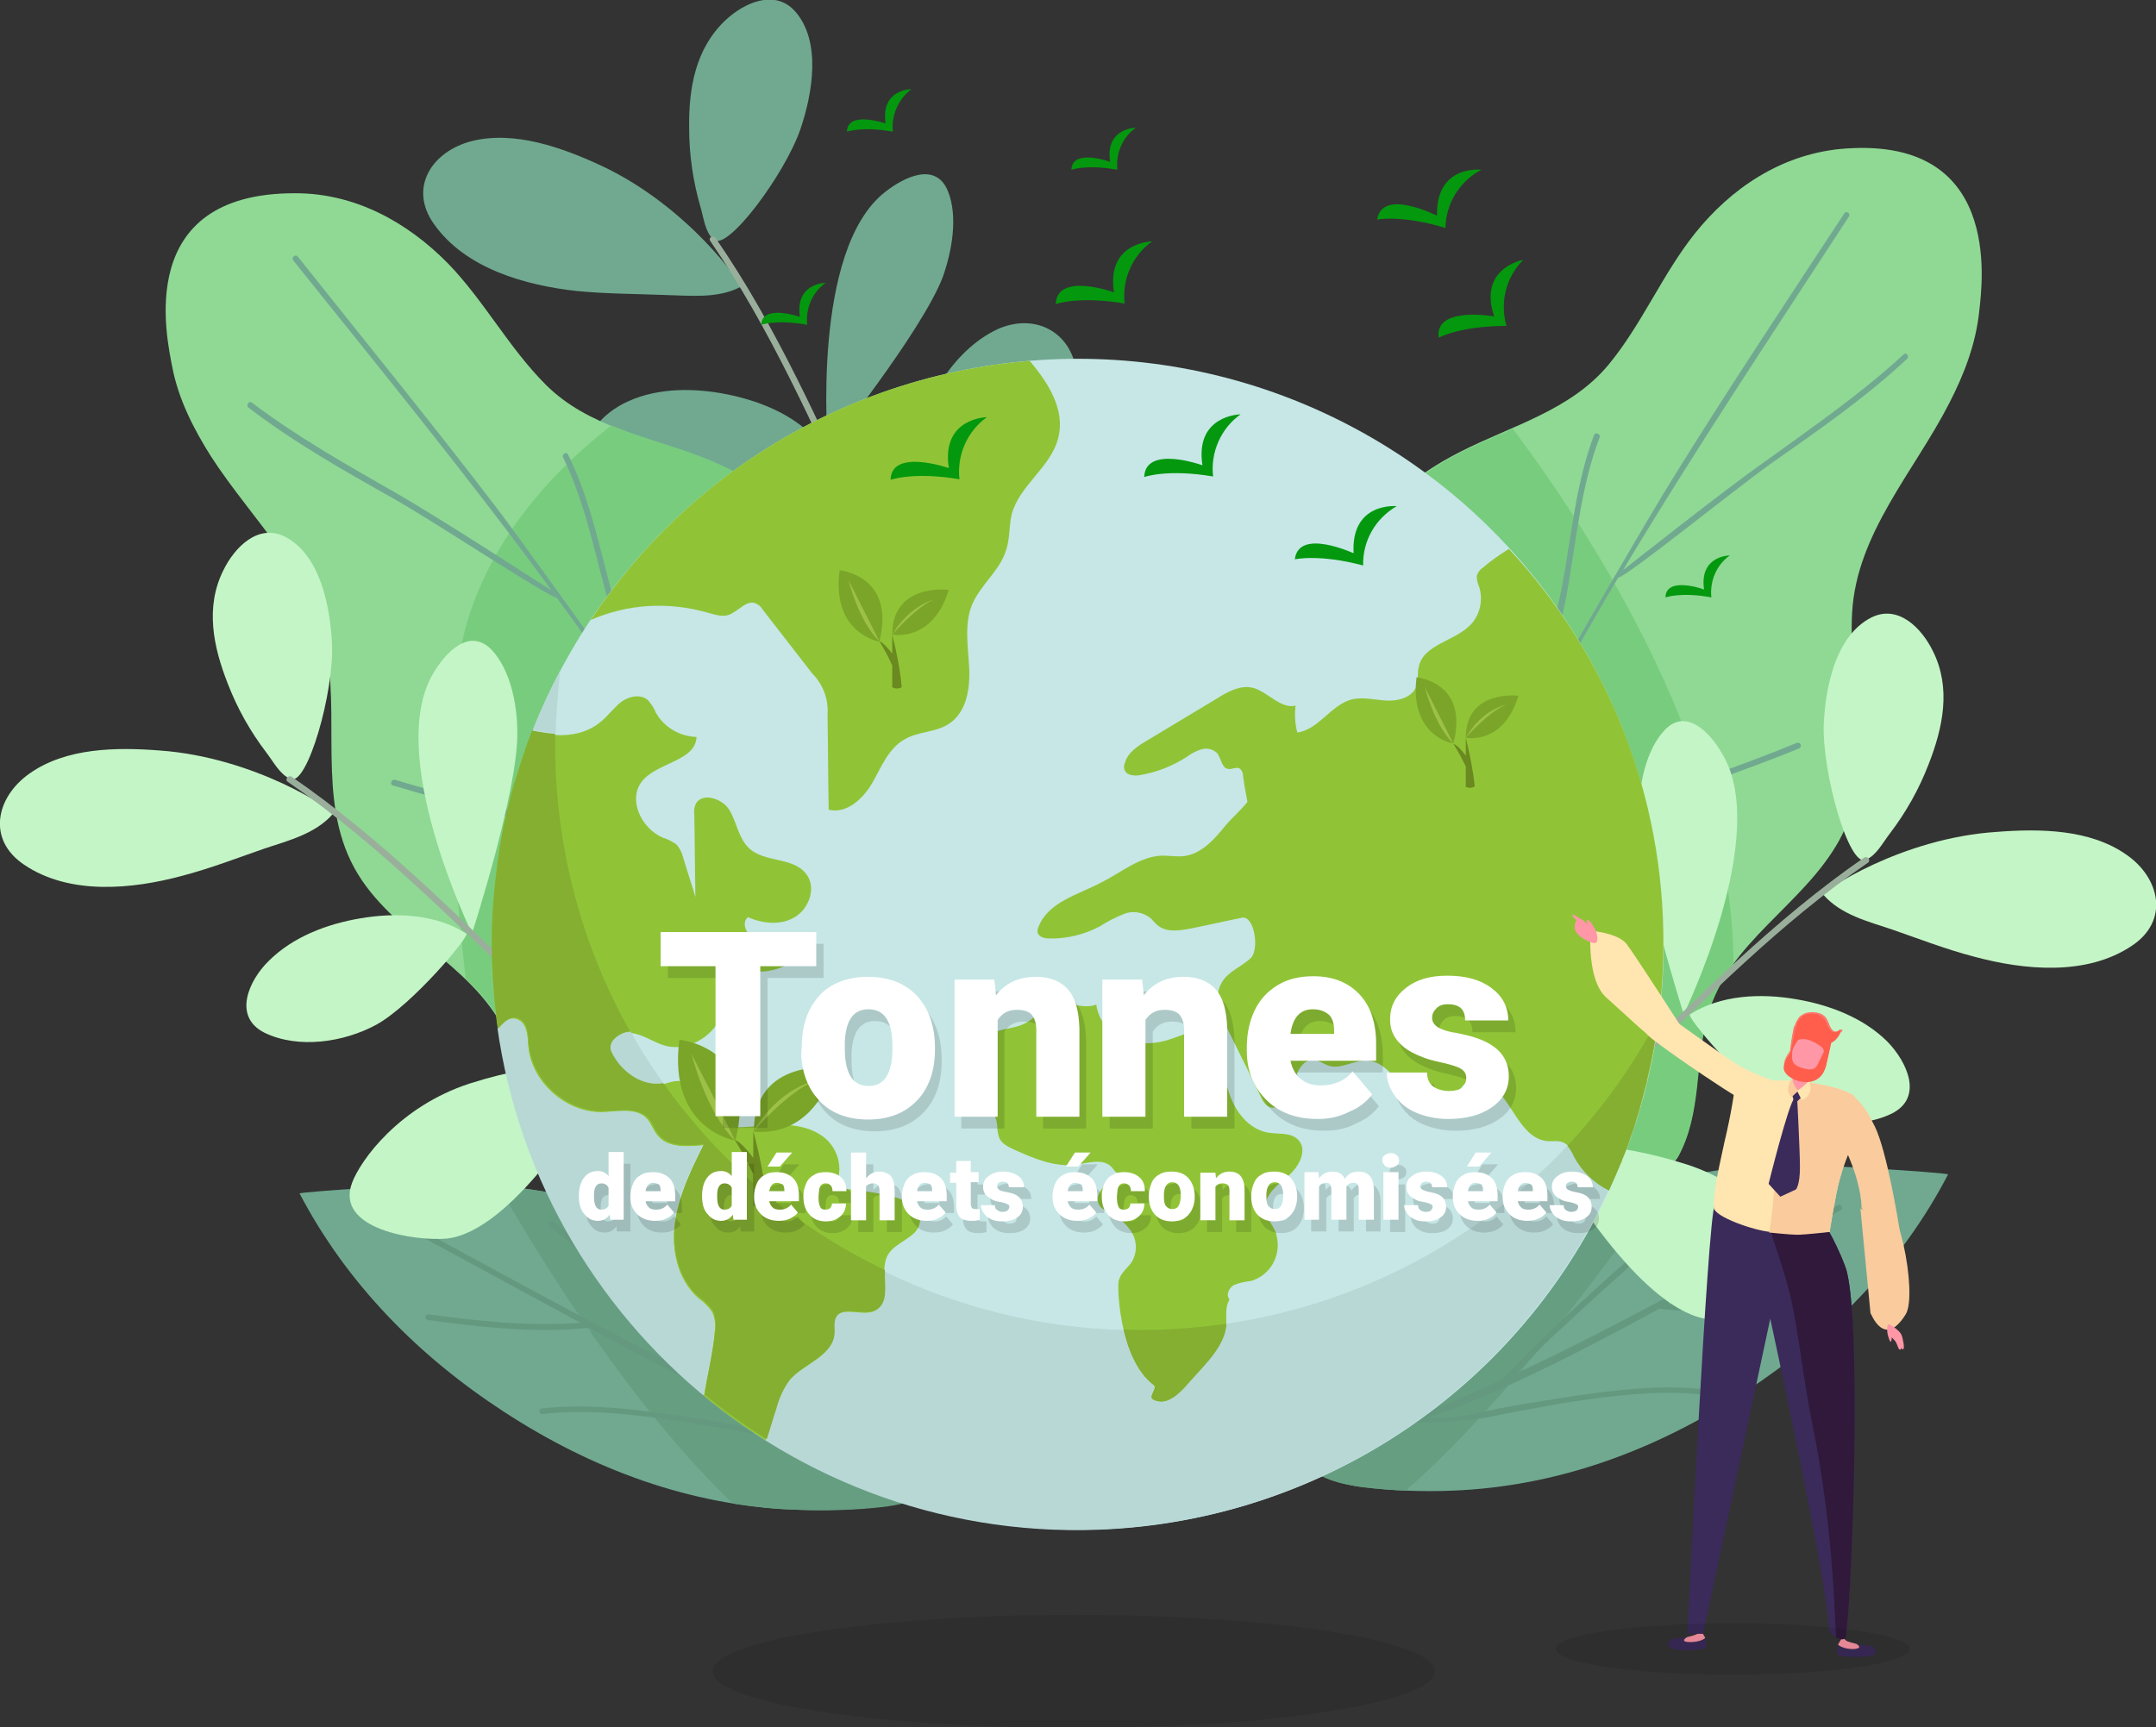 <svg version="1.1" id="Calque_1" xmlns="http://www.w3.org/2000/svg" x="0" y="0" viewBox="0 0 385.1 308.6" xml:space="preserve"><rect x="0" y="0" width="385.1" height="308.6" fill="#333333" stroke="none"/><style>.st0{fill:#70a990}.st1{fill:#9aaf9b}.st2{fill:#8fd994}.st3{fill:#78cc7e}.st4{fill:#669e81}.st5{fill:#64997f}.st6{fill:#c4f5c6}.st8{fill:#90c436}.st9{fill:#b8d8d6}.st10{fill:#84af31}.st11{fill:#04980e}.st12{fill:#7ba529}.st13{fill:#6a8920}.st14{fill:#9dc146}.st17{opacity:.1;enable-background:new}.st18{fill:#3b2b5b}.st19{fill:#ff97a6}.st21{fill:#ffe5b0}.st22{fill:#f9cb9d}.st24{fill:#ff5e4d}</style><g id="Groupe_430" transform="translate(-130 -1776.486)"><g id="Groupe_429" transform="translate(115.312 1676.16)"><g id="Groupe_416" transform="translate(14.688 100.325)"><g id="Groupe_409" transform="translate(93.795)"><path id="Tracé_568" class="st0" d="M33.6 42.8c-1.5-1.5-1.7-3.9-2.3-5.9-1.3-4.5-2-9.2-2-14-.1-7.1 1.1-14.2 6.5-19.3C39.1.5 44.6-2 48.2 2c4.8 5.4 3.1 14.8 1 21-2.7 8-13.2 22.2-15.6 19.8z"/><path id="Tracé_569" class="st0" d="M54.1 80.2c0-.3-3.1-35.5 10.2-45.9 3.3-2.6 9-5.5 11.2-.2 1.9 4.6.7 10.9-.9 15.4-3.7 9.7-20.5 30.7-20.5 30.7z"/><path id="Tracé_570" class="st0" d="M18.4 71.7c5.5-2.5 12.1-2.4 17.9-1.2 6.3 1.3 12.9 4.1 16.8 9.4.4.6-13.7 8.4-20.9 9.4-6.4.9-14.6-.9-19.2-5.9-4.3-4.7.9-9.7 5.4-11.7z"/><path id="Tracé_571" class="st0" d="M-9.5 25.2c7.7-1.9 16.2 1.2 23.1 4.4C29.2 36.9 39 51 38.4 51.3c-4.1 2.1-9 1.5-13.5 1.4-5.2-.2-10.4-.2-15.6-.7-9.2-1-20-4-25.6-12-4.6-6.5-.3-13 6.8-14.8z"/><path id="Tracé_572" class="st0" d="M68.5 81.6c2.3-8.5 7-18.1 15.1-22.4 6.4-3.4 13.4-.7 14.8 6.6 1.5 8.2-2.2 16.7-6.6 23.3-6.1 9.1-14.3 16.7-24 22 0 .1-.6-24.4.7-29.5z"/><path id="Tracé_573" class="st0" d="M18.2 114.1c2.9-3.2 12.8-9.7 25.9-9 14.8.8 23.6 5.2 24.4 6.1-6.3 5.8-27.1 21.2-38.2 18.2-5.3-1.4-18.2-8.6-12.1-15.3z"/><path id="Tracé_574" class="st1" d="M34 42.5c11 15.9 18.8 33.9 26.9 51.3 4.2 8.9 8.1 17.9 11.5 27.1 3.3 9 7.2 18.2 8.6 27.8.1.7-1 1-1.1.3-1.4-9.6-5.3-18.8-8.6-27.8-3.5-9.5-7.5-18.7-11.8-27.8-8-17.1-15.7-34.7-26.4-50.3-.5-.6.5-1.2.9-.6z"/></g><g id="Groupe_410" transform="translate(36.678 42.825)"><path id="Tracé_575" class="st2" d="M141.2 124.3c-4.6-6.8-11.4-11.3-16.3-17.8-5.5-7.1-4.8-16.7-6.1-25.2-1.3-8.8-3.5-17.7-8.3-25.3-5.1-8.2-12.9-13.5-21.7-17-9.6-3.8-20.4-5.5-28-13.1-6.6-6.6-11-15-17.5-21.7C36.1-3.1 26.8-8.3 16.1-8.3c-29-.1-23 25.8-22 31.1 1.1 5.7 3.8 11 6.9 15.9 7.4 11.5 18.6 21.5 20.8 35.5 2.1 13.5-2 28.3 6.2 40.3 7.4 10.9 21.6 16.2 26.4 29 3.1 8 2.6 17.1 7.6 24.4 2.2 3.2 13.1 7.3 21.4 8.6 3.8.6 6.6 3.8 10.1 5.4 7.2 3.3 15.5 3.7 23.2 3.1 6.8-.5 14.1-1.3 19.9-5.2 19.7-13.2 12.8-43.5 4.6-55.5z"/><path id="Tracé_576" class="st3" d="M136.7 179.7c-5.8 3.9-13.1 4.7-19.9 5.2-7.8.6-16.1.2-23.2-3.1-3.5-1.6-6.3-4.8-10.1-5.4-8.3-1.3-19.2-5.3-21.4-8.6-5-7.3-4.5-16.4-7.6-24.4-1.7-4.6-4.6-8.2-8-11.4-2.7-23.7-4-49.4.3-63.8 4.7-15.6 15.7-27.2 25.7-35 5.3 2.2 11 3.6 16.4 5.7 8.9 3.5 16.6 8.8 21.7 17 4.8 7.6 6.9 16.5 8.3 25.3 1.3 8.5.7 18.1 6.1 25.2 4.9 6.4 11.7 11 16.3 17.8 8.1 12.1 15 42.4-4.6 55.5z"/><path id="Tracé_577" class="st0" d="M128.6 177.3c-2.8-6.6-5.7-13.2-8.8-19.7.2-.1-6.1-17.5-7.3-23.9-1.5-7.5-2.8-15.1-4.2-22.6-1.2-6.9-2.6-13.7-4.1-20.6-1.6-7.2-3-14.5-2.8-21.9 0-.3-.2-.5-.5-.5s-.5.2-.5.5c-.1 6.9 1 13.6 2.4 20.4 1.5 7.1 3 14.3 4.3 21.4 1.4 7.7 2.8 15.5 4.3 23.2 1.2 6.2 6.2 19 6.3 19.5-3.5-7.1-8.9-17.5-12.6-24.5-9.1-17.1-23.7-39.9-23.8-40.1-2.7-3.3-3.4-7.9-4.5-11.9-1.1-4.2-2.7-8.3-3.9-12.5-2.4-8.6-4.1-17.6-8.1-25.7-.3-.6-1.2-.1-.9.5 4.3 8.8 5.9 18.6 8.7 27.9 1.2 4.1 2.7 8.1 3.7 12.2.4 1.5.7 3 1.2 4.5C73.1 76.8 55.9 53 52.1 48 40.5 32.8 28.4 18 16.5 3c-.4-.5-1.2.2-.8.7 15.6 19.5 31.4 38.8 46.1 58.9-.5-.2-18.8-12.2-27.5-17.2-8.9-5.1-17.8-10.1-26-16.3-.5-.4-1.1.5-.6.9 8.1 6.2 17.1 11.3 26 16.3 7.9 4.5 27 17.2 29.1 17.7 5 6.8 9.8 13.7 14.5 20.7 7.1 10.7 13.9 21.6 20.4 32.8-19.6-11.4-42.4-14.5-63.8-21-.3-.1-.6.1-.7.4-.1.3.1.6.3.6 21.9 6.7 45.4 9.7 65.2 21.8 6.1 10.7 19.4 37.8 19.3 36.8 1.2 2.5 3.4 7.4 3.3 7.4-4.3-1.4-8.5-3.2-12.8-4.7-4.3-1.4-8.7-2.6-13.2-3.4-9.1-1.8-18.3-3-27.3-5.4-.7-.2-1 .8-.3 1 8.9 2.5 18.2 3.6 27.3 5.4 4.5.8 8.9 2 13.2 3.4 4 1.4 7.9 3.1 12 4.4.7.5 1.3.9 2.1 1.2 1 2.2 2 4.4 2.9 6.7 7.7 17.9 10 21.2 3.4 5.2z"/></g><g id="Groupe_411" transform="translate(66.409 262.426)"><path id="Tracé_578" class="st0" d="M-12.9-49.2c8.5 16.2 21.3 29.1 36.5 39C39.4.1 56.9 6.6 75.8 7.3c5.2.2 10.4 0 15.5-.6 4.1-.5 17-2.6 8.2-13.1-2.5-3-4.5-6.6-6.9-9.8-5.5-7.1-13.1-12.4-20.6-17.2C55.7-43.8 37.4-50 18.1-50.9c-5.4-.3-31.1 1.4-31 1.7z"/><path id="Tracé_579" class="st4" d="M91.4 6.8c-5.2.6-10.4.7-15.6.5-3.8-.1-7.5-.5-11.3-1.1-18.2-17.4-34-43-41.9-56.8C40.2-49 57.1-43.1 72-33.4c7.6 4.8 15.1 10.2 20.7 17.3C95-13 97-9.4 99.5-6.3c8.8 10.4-4.1 12.6-8.1 13.1z"/><path id="Tracé_580" class="st5" d="M6.9-43.7c-.6-.3-1.1.6-.5.9C16.7-37.3 27-31.6 37.3-26.1c-9 .7-18.2-.3-27.1-1.5-.7-.1-.9.9-.2 1 9.5 1.3 19.2 2.4 28.8 1.4.1 0 25.6 14.4 41.3 19.5-4.3.3-8.4-.8-12.7-1.7-4.2-.8-8.4-1.5-12.7-2.1-8-1.2-16.2-2.2-24.3-1.3-.7.1-.6 1.1.1 1 8.6-1 17.3.2 25.8 1.5 4.2.7 8.5 1.3 12.7 2.2s12.9 1.1 13 1c1.8.7 3.6 1.4 5.5 2.1 9.8 3.6 19.9 6.5 29.8 10 .6.2 1.1-.7.5-.9-9.9-3.5-20-6.4-29.8-10-7.2-2.6-14.2-5.6-21.1-8.8-.9-.9-1.7-1.8-2.3-2.4-2.5-2.6-5-5.1-7.7-7.6-7.9-7.4-16-14.7-24.5-21.5-.5-.4-1.2.4-.7.8 9.2 7.5 18 15.4 26.7 23.6 2 1.9 3.9 4 5.9 6l-3.9-1.8C42.1-24.3 24.6-34.2 6.9-43.7z"/></g><g id="Groupe_412" transform="translate(262.025 32.923)"><path id="Tracé_581" class="st2" d="M-45.2 137.7c3.9-7.2 10.2-12.4 14.5-19.2 4.8-7.6 3.2-17.1 3.7-25.7.5-8.9 1.8-18 5.8-26 4.3-8.6 11.5-14.7 20-19 9.2-4.7 19.8-7.4 26.6-15.7 5.9-7.2 9.5-16 15.3-23.3 6.4-8 15.2-14 25.9-15.1 29-2.7 25.5 23.6 24.9 29-.6 5.8-2.7 11.3-5.4 16.5-6.2 12.1-16.5 23.2-17.3 37.3-.8 13.6 4.7 27.9-2.3 40.7-6.4 11.6-19.9 18.2-23.6 31.4-2.3 8.3-1 17.3-5.2 25.1-1.9 3.4-12.3 8.5-20.5 10.6-3.7.9-6.2 4.4-9.5 6.3-6.8 4-15.1 5.1-22.8 5.3-6.9.2-14.2 0-20.3-3.3-20.8-11.3-16.8-42.1-9.8-54.9z"/><path id="Tracé_582" class="st3" d="M47.6 139.3c-2.1 2.8-3.6 5.9-4.6 9.2-2.3 8.3-1 17.3-5.2 25.1-1.9 3.4-12.3 8.5-20.5 10.6-3.7.9-6.2 4.4-9.5 6.3-6.8 4-15.1 5.1-22.8 5.3-6.9.2-14.2 0-20.3-3.3-20.8-11.2-16.8-42-9.8-54.8 3.9-7.2 10.2-12.4 14.5-19.2 4.8-7.6 3.2-17.1 3.7-25.6.5-8.9 1.8-18 5.8-26 4.3-8.6 11.5-14.6 20-19 3-1.5 6.2-2.9 9.3-4.2 15.5 20.7 39.3 58.5 39.4 95.6z"/><path id="Tracé_583" class="st0" d="M-27.6 189.3c2.1-6.9 4.4-13.7 6.8-20.5-.2-.1 4.4-18 5-24.5.8-7.6 1.4-15.3 2-22.9.6-7 1.3-13.9 2.1-20.9.9-7.3 1.6-14.7.7-22.1 0-.3.2-.6.5-.6s.6.2.6.5c.8 6.8.3 13.7-.5 20.5-.8 7.3-1.7 14.5-2.2 21.8-.6 7.8-1.3 15.7-2 23.5-.6 6.3-4.3 19.5-4.4 20 2.8-7.4 7.2-18.2 10.2-25.6 7.4-17.8 19.7-41.9 19.9-42.2 2.4-3.6 2.7-8.2 3.3-12.3.7-4.3 1.9-8.5 2.7-12.8 1.6-8.8 2.4-17.9 5.6-26.4.2-.6 1.2-.2 1 .4-3.5 9.2-4.2 19.1-6 28.7-.8 4.2-1.9 8.3-2.5 12.5-.2 1.5-.5 3.1-.8 4.6 3.8-7.1 18.6-32.4 21.9-37.7 10-16.2 20.6-32.1 31.1-48.1.4-.6 1.2.1.8.6-13.6 20.9-27.5 41.7-40.3 63.1.5-.3 17.5-13.9 25.8-19.7 8.3-6 16.7-11.8 24.3-18.8.5-.5 1.1.4.6.8-7.5 7-15.9 12.8-24.3 18.7-7.4 5.3-25.2 19.8-27.3 20.4-4.3 7.2-8.4 14.5-12.4 21.9C8.5 103.5 2.8 115-2.6 126.8c18.4-13.2 40.8-18.4 61.5-27 .3-.1.6 0 .7.3.1.3 0 .6-.3.7-21.2 8.7-44.2 14-62.8 28-5.1 11.3-15.7 39.5-15.7 38.5-.9 2.6-2.7 7.7-2.6 7.7 4.2-1.8 8.1-4 12.3-5.9 4.2-1.8 8.4-3.4 12.8-4.6 8.9-2.7 17.9-4.7 26.6-8 .6-.2 1 .7.4 1-8.7 3.3-17.7 5.3-26.6 8-4.4 1.3-8.6 2.8-12.8 4.6-3.9 1.8-7.6 3.8-11.5 5.6-.6.5-1.3 1-2 1.4-.8 2.3-1.6 4.6-2.3 6.9-5.9 18.3-7.8 21.8-2.7 5.3z"/></g><g id="Groupe_413" transform="translate(269.455 258.224)"><path id="Tracé_584" class="st0" d="M78.5-48.4C70.1-32.2 57.2-19.3 42-9.4 26.2.9 8.7 7.4-10.2 8.1c-5.2.2-10.4 0-15.5-.6-4.1-.5-17-2.6-8.2-13.1 2.5-3 4.5-6.6 6.9-9.8 5.6-7.2 13.1-12.5 20.7-17.3C10-43 28.2-49.2 47.5-50.1c5.4-.3 31.2 1.4 31 1.7z"/><path id="Tracé_585" class="st4" d="M28.2-47.4C18.8-33.9-.7-7.2-18.4 8.1c-2.5-.1-4.9-.3-7.4-.6-4.1-.5-17-2.6-8.2-13.1 2.5-3 4.5-6.6 6.9-9.8 5.6-7.2 13.1-12.5 20.7-17.3 10.7-6.8 22.3-11.8 34.6-14.7z"/><path id="Tracé_586" class="st5" d="M58.8-42.9c.6-.3 1.1.6.5.9C49-36.5 38.8-30.8 28.4-25.3c9 .7 18.2-.3 27.1-1.5.7-.1.9.9.2 1-9.5 1.3-19.2 2.4-28.8 1.4-.1 0-25.6 14.4-41.3 19.5 4.3.3 8.4-.8 12.7-1.7C2.5-7.4 6.7-8 11-8.7c8-1.2 16.2-2.2 24.3-1.3.7.1.6 1.1-.1 1-8.6-1-17.3.2-25.8 1.5C5.2-6.7.9-6-3.3-5.1s-12.9 1.1-13 1c-1.8.7-3.6 1.4-5.5 2.1-9.8 3.6-19.9 6.5-29.8 10-.6.2-1-.8-.4-1 9.9-3.5 20-6.4 29.8-10C-15.1-5.6-8-8.6-1.1-11.8c.9-.9 1.7-1.8 2.3-2.4 2.5-2.6 5-5.1 7.7-7.6 7.9-7.4 16-14.7 24.5-21.5.5-.4 1.2.4.7.8C24.7-35 16-27 7.3-18.9c-2 1.9-3.9 4-5.9 6l3.9-1.8C23.5-23.5 41-33.4 58.8-42.9z"/></g><g id="Groupe_414" transform="translate(311.551 136.125)"><path id="Tracé_587" class="st6" d="M21.7 17.5c1.9-.8 3-3 4.3-4.7C28.9 9 31.2 4.9 32.9.5c2.6-6.6 4.1-13.7.8-20.3-2-4.1-6.2-8.4-11-6-6.5 3.3-8.2 12.7-8.5 19.1-.3 8.6 4.5 25.6 7.5 24.2z"/><path id="Tracé_588" class="st6" d="M-10.8 45.1c.1-.3 15.6-32 6.9-46.5-2.1-3.7-6.4-8.4-10.3-4.3-3.4 3.6-4.6 9.9-4.6 14.7-.2 10.5 8 36.1 8 36.1z"/><path id="Tracé_589" class="st6" d="M25.6 50c-4.3-4.3-10.4-6.6-16.3-7.6-6.3-1.1-13.5-.8-19 2.7-.7.4 9.7 12.8 16.1 16.3 5.7 3.1 13.9 4.4 20 1.4 5.7-2.9 2.6-9.3-.8-12.8z"/><path id="Tracé_590" class="st6" d="M68.3 16.6c-6.5-4.6-15.5-4.7-23.2-4.1C28 13.6 13.7 23.2 14.2 23.8c3.1 3.5 7.9 4.7 12.1 6.1 4.9 1.7 9.8 3.6 14.8 4.9 8.9 2.4 20.1 3.5 28.2-2 6.7-4.5 4.9-12.1-1-16.2z"/><path id="Tracé_591" class="st6" d="M-24.8 41.2c.9-8.7 0-19.4-6.1-26.3-4.8-5.5-12.3-5.5-16.2.9-4.3 7.1-3.9 16.4-2.1 24.1 2.5 10.7 7.4 20.7 14.5 29.1 0 .2 9.4-22.5 9.9-27.8z"/><path id="Tracé_592" class="st6" d="M10.7 89.6c-1.5-4-8.4-13.6-21-17.7-14.1-4.5-23.9-3.6-25-3 3.8 7.6 17.7 29.5 29.1 30.7 5.5.5 20.1-1.6 16.9-10z"/><path id="Tracé_593" class="st1" d="M21.4 17.1C5.6 28-8.2 42-22 55.4c-7.1 6.8-14 13.8-20.4 21.2-6.3 7.2-13.2 14.5-18 22.9-.4.6.5 1.3.9.7 4.7-8.4 11.7-15.6 18-22.9 6.6-7.6 13.7-14.8 21-21.8C-6.9 42.4 6.5 28.7 22.1 18c.6-.4-.1-1.3-.7-.9z"/></g><g id="Groupe_415" transform="translate(0 118.181)"><path id="Tracé_594" class="st6" d="M51.9 21c-1.9-.8-3-3-4.3-4.7-2.9-3.8-5.2-7.9-6.9-12.3-2.6-6.6-4.1-13.7-.8-20.3 2-4.1 6.2-8.4 11-6C57.3-19 59-9.6 59.3-3.1c.4 8.5-4.4 25.4-7.4 24.1z"/><path id="Tracé_595" class="st6" d="M84.3 48.6c-.1-.3-15.6-32-6.9-46.5 2.1-3.6 6.4-8.3 10.4-4.2 3.4 3.6 4.6 9.9 4.6 14.7.2 10.4-8.1 36-8.1 36z"/><path id="Tracé_596" class="st6" d="M48 53.5c4.3-4.3 10.4-6.6 16.3-7.6 6.3-1.1 13.5-.8 19 2.7.7.4-9.7 12.8-16.1 16.3-5.7 3.1-13.9 4.4-20 1.4-5.7-2.9-2.7-9.4.8-12.8z"/><path id="Tracé_597" class="st6" d="M5.3 20c6.5-4.6 15.5-4.7 23.2-4.1 17.1 1.2 31.4 10.8 30.9 11.4-3.1 3.5-7.9 4.7-12.1 6.1-4.9 1.7-9.8 3.6-14.8 4.9-8.9 2.4-20.1 3.5-28.2-2-6.7-4.5-5-12.1 1-16.3z"/><path id="Tracé_598" class="st6" d="M98.3 44.7c-.9-8.7 0-19.4 6.1-26.3 4.8-5.5 12.3-5.5 16.2.9 4.3 7.1 3.9 16.4 2.1 24.1-2.5 10.7-7.4 20.7-14.5 29.1.1.2-9.3-22.6-9.9-27.8z"/><path id="Tracé_599" class="st6" d="M62.9 93.1c1.5-4 8.4-13.6 21-17.7 14.1-4.5 23.9-3.6 25-3-3.8 7.6-17.7 29.5-29.1 30.7-5.5.5-20.1-1.6-16.9-10z"/><path id="Tracé_600" class="st1" d="M52.1 20.6C68 31.5 81.8 45.5 95.6 58.8c7.1 6.8 14 13.8 20.4 21.2 6.3 7.2 13.2 14.5 18 22.9.4.6-.5 1.3-.9.7-4.7-8.4-11.7-15.6-18-22.9-6.6-7.6-13.7-14.8-21-21.8-13.6-13-27.1-26.7-42.7-37.4-.6-.4.1-1.3.7-.9z"/></g></g><g id="Groupe_418" transform="translate(70.15 126.126)"><circle id="Ellipse_2" cx="137.1" cy="142.9" r="104.6" fill="#c6e7e6"/><g id="Groupe_417" transform="translate(53.751 54.165)"><path id="Tracé_601" class="st8" d="M55.1 138.4c-.4 2.8-4.3 3.4-5.7 5.8-1.8 3.1 1 8.4-2.3 10.1-2.3 1.1-5.9-1-7.1 1.3-.5.9-.2 2-.3 3-.3 3.9-5.3 5.2-7.9 8.1-1.2 1.6-2 3.3-2.5 5.3-.6 1.8-1.1 3.6-1.7 5.4-3.9-2.4-7.6-5.1-11.1-8 .6-3.8 1.6-7.5 1.9-11.3.2-1.2.1-2.4-.4-3.6-.7-1-1.5-1.8-2.5-2.5-3.7-3.3-4.9-8.7-4.2-13.5.7-4.9 2.9-9.4 5.1-13.8-2.9.3-6.4.5-8.2-1.8-.7-.9-1.1-2-1.8-2.9-1.9-2.1-5.2-1.3-8-1.2-6.6.1-12.8-5.5-13.3-12-.1-1.7-.2-3.8-1.7-4.5-1.4-.7-2.6.3-3.7 1.6-.7-5-1.1-10-1.1-15 0-13.1 2.4-26 7.2-38.2 4.5 1.1 9 1.1 12.4-1.8 1.3-1.1 2.3-2.5 3.6-3.5 1.4-1 3.4-1.4 4.7-.3.6.7 1.1 1.4 1.4 2.2 1.5 2.7 4.3 4.3 7.3 4.4-.2 4.4-7.1 4.5-9.8 8-2.5 3.3 0 8.4 3.8 10 .9.3 1.8.7 2.5 1.3.5.6.9 1.4 1.1 2.2.7 2.4 1.5 4.7 2.2 7.1-.1-4.9-.1-9.8-.2-14.7-.1-.6 0-1.3.2-1.8 1-2.3 4.8-1.2 6.1 1 1.3 2.2 1.6 5 3.5 6.8 2.8 2.6 7.9 1.5 10.2 4.6 1.8 2.3.6 6-1.9 7.6s-5.8 1.3-8.5.1c-1.2.9-.4 3 1 3.7s3 .6 4.4 1.1 2.7 2.2 1.9 3.5c-2.4 1.4-5.4 1.8-8.1 1.1-.7-.3-1.4-.4-2.1-.3-1.8.5-1.5 3.2-1.3 5.1.5 5.4-5.6 10.3-10.8 8.7-2-.6-3.8-2-5.9-2.2s-4.6 1.8-3.7 3.7c1.8 3.7 5.9 6.5 9.9 5.3 1.1-.3 2.5-.8 3.3 0 .5.6.5 1.5.6 2.2.3 2.8 3 4.7 5.7 5.3 2.7.6 5.5.2 8.3 0 3.5-.3 7.4-.1 10.2 2 2.9 2.1 4 6.7 1.6 9.3 3.6 0 7.1.5 10.6 1.4 2.6.5 5.5 2.1 5.1 4.6z"/><path id="Tracé_602" class="st8" d="M79.8-1.7c-1.3 5.2-6.9 8.4-8.3 13.6-.5 2.1-.3 4.3-1 6.4-1.1 3.7-4.6 6.2-6.1 9.8-1.4 3.5-.7 7.4-.5 11.2.2 3.8-.5 8.1-3.7 10.1-2.3 1.5-5.4 1.3-7.8 2.7-2.9 1.6-4.2 5-5.8 7.8s-4.6 5.6-7.8 4.8c-.1-5.7-.1-11.3-.2-17 .2-2.7-.8-5.4-2.7-7.3-3-3.9-6-7.7-9-11.6-.2-.4-.6-.7-1-.9-1.7-.9-3.2 1.4-5 2-1.2.4-2.5-.1-3.7-.4-6.9-2-14.3-1.6-20.9 1.3C14 4.1 42.9-12.9 74.7-15.5c3.4 4 6.4 8.8 5.1 13.8z"/><path id="Tracé_603" class="st8" d="M187.9 88.7c0 15.2-3.3 30.2-9.7 44-2.7-1.3-4.8-3.4-6.2-6-.4-.9-.8-1.9-1.7-2.4-.9-.6-2.1-.3-3.2-.4-5.2-.6-6.3-8.3-11-10.6-.7-.4-1.4-.5-2.2-.4-2.3.4-2.9 3.5-4.9 4.7-2.5 1.5-5.6-.6-7.4-2.9-1.8-2.3-3.7-5-6.6-5.2-2.4-.1-4.8 1.7-7 .9-.8-.3-1.6-.9-2.4-1-2.3-.3-3.4 2.6-3.9 4.8-.6 2.2-2.9 4.8-4.7 3.3-.4-.4-.7-.8-.9-1.3-2-4.1-4-8.2-6-12.2-1.3-2.7-2.6-5.9-1.1-8.4 1.1-2 3.5-2.8 5.2-4.4 1.6-1.6.6-7.7-1.6-7.2-3 .6-6 1.3-9 1.9-2.1.4-4.5.8-6.1-.6-.5-.4-.9-1-1.4-1.4-1.3-.9-3-1.2-4.5-.6s-2.9 1.3-4.3 2.2c-2.8 1.5-6 2.3-9.2 2.2-.8 0-1.8-.3-2-1.1 0-.3 0-.7.2-1 1.7-4.4 7-5.7 11.2-7.9 3.6-1.8 6.9-4.7 10.9-4.8 1.2 0 2.5.2 3.7.1 3.2-.3 5.6-3 7.6-5.5 1.2-1.4 2.8-2.8 3.9-4.2-.3-1.6-.6-3.2-.8-4.8 0-.4-.2-.8-.5-1.1-.6-.5-1.5.2-2.2 0-1.1-.2-1.2-1.9-1.9-2.8-.7-.7-1.8-1-2.8-.7s-1.9.8-2.7 1.4c-2.5 1.6-5.3 2.7-8.2 3.2-1 .2-2.4.1-2.8-.8-.2-.4-.2-.9 0-1.3.5-2 2.5-3.2 4.2-4.2 4.1-2.5 8.2-4.9 12.3-7.4 1.9-1.2 4.1-2.4 6.3-1.9 2.6.6 5.1 3.9 7.7 3.2-.2 1.6-.1 3.2.3 4.8 3.8-.5 6-4.9 9.7-5.9 2.1-.5 4.2.1 6.3.2 2.1.1 4.6-.6 5.3-2.6.4-1.1.1-2.3.4-3.4.8-4.1 6.6-4.6 9.4-7.7 1.6-1.8 2.1-4.3 1.4-6.6-.3-.7-.5-1.4-.4-2.1.2-.5.5-1 1-1.3 1.5-1.3 3.1-2.4 4.7-3.4 17.9 19.2 27.7 44.4 27.6 70.6z"/><path id="Tracé_604" class="st8" d="M96.8 167.5c.8.6-1 2-.1 2.6.9.5 2.1.5 3 0 .6-.3 1.2-.7 1.7-1.2.7-.6 1.3-1.3 1.9-2 .7-.7 1.3-1.5 2-2.2 1.8-2 3.6-4.1 4.3-6.7.6-2.1-.3-3.9.8-5.8-.7-.8-.1-2.1.8-2.6 1-.4 2-.6 3-.7 3.5-1 5.5-4.6 4.6-8.1 0-.2-.1-.3-.1-.5-.6-1.5-1.8-2.7-1.9-4.3-.2-2.5 2.2-4.3 4.1-5.9s3.5-4.6 1.8-6.4c-1.3-1.4-3.5-1-5.3-1.3-4.4-.7-7-5.3-7.7-9.6-.5-3.2-.9-7.2-3.9-8.2-1.9-.6-3.9.4-5.7 1-2.7 1-5.7 1.1-8.4.2-2.7-1-4.7-3.4-5.1-6.3-2.2.9-4.7-.5-7.1-.1-2.2.3-3.6 2.4-5.5 3.4-2.2 1.2-5.1.9-7.1 2.4-2.6 1.9-2.7 5.7-2.5 8.9 0 .5.1 1 .3 1.4.4.5.9.8 1.4 1.1 1.5 1 2.6 2.6 2.8 4.4 0 .8.1 1.6.4 2.4.5 1 1.5 1.5 2.6 2 3.5 1.6 7.3 3.2 11.1 2.7 2.2-.3 4.9-1.2 6.4.5.3.4.6.8 1 1.1-.9.9-3 2.5-3.4 3.8-.2.4-.2.9-.1 1.3.2 1 1.3 1.5 2.2 2 1.6.8 3 2 3.9 3.5.9 1.6.9 3.5 0 5.1-.7 1.1-2 2-2.3 3.2-.5 0-.2 14.2 6.1 18.9z"/></g><path id="Tracé_605" class="st9" d="M235.8 177.3c-.5 1.4-1 2.7-1.5 4.1.6-1.4 1.1-2.7 1.5-4.1z"/><path id="Tracé_606" class="st9" d="M237 173.9c-.2.8-.5 1.5-.7 2.3.2-.8.4-1.5.7-2.3z"/><path id="Tracé_607" class="st9" d="M36.9 112.8c.3-.9.6-1.9.9-2.8-.3 1-.6 1.9-.9 2.8z"/><path id="Tracé_608" class="st9" d="M239.4 164.5c-.2.9-.4 1.7-.6 2.6.2-.9.4-1.8.6-2.6z"/><path id="Tracé_609" class="st9" d="M34.5 122.7c.2-1.2.5-2.4.8-3.7-.3 1.2-.6 2.5-.8 3.7z"/><path id="Tracé_610" class="st9" d="M238.3 169.1c-.2.7-.3 1.3-.5 2 .2-.6.4-1.3.5-2z"/><path id="Tracé_611" class="st9" d="M240.2 160.3c-.1.6-.2 1.1-.3 1.7.1-.5.2-1.1.3-1.7z"/><path id="Tracé_612" class="st9" d="M35.6 117.9c.3-1.3.7-2.6 1-3.9-.4 1.3-.7 2.6-1 3.9z"/><path id="Tracé_613" class="st9" d="M32.7 138.1c-.1 1.6-.1 3.2-.1 4.8 0 1.3 0 2.5.1 3.8 0-1.3-.1-2.5-.1-3.8-.1-1.7 0-3.2.1-4.8z"/><path id="Tracé_614" class="st9" d="M225.8 180.8c-.3-.7-.7-1.4-1.2-2-16.2 17.2-37.7 28.5-61.1 31.9 0 .5-.1.9-.2 1.4-.7 2.6-2.5 4.7-4.3 6.7l-2 2.2c-.6.7-1.2 1.3-1.9 2-.5.5-1.1.9-1.7 1.2-.9.6-2.1.6-3 0s.9-1.9.1-2.6c-2.8-2.1-4.4-6.1-5.4-9.8-14.8-.4-29.4-4-42.7-10.5-.1 2.8.7 5.9-1.6 7.1-2.3 1.1-5.9-1-7.1 1.3-.5.9-.2 2-.3 3-.3 3.9-5.3 5.2-7.9 8.1-1.2 1.6-2 3.3-2.5 5.3-.6 1.8-1.1 3.6-1.7 5.4-3.9-2.4-7.6-5.1-11.1-8 .6-3.8 1.6-7.5 1.9-11.3.2-1.2.1-2.4-.4-3.6-.7-1-1.5-1.8-2.5-2.5-3.7-3.3-4.9-8.7-4.2-13.5.7-4.9 2.9-9.4 5.1-13.8-2.9.3-6.4.5-8.2-1.8-.7-.9-1.1-2-1.8-2.9-1.9-2.1-5.2-1.3-8-1.2-6.6.1-12.8-5.5-13.3-12-.1-1.7-.2-3.8-1.7-4.5-1.4-.7-2.6.3-3.7 1.6-.5-3.7-.9-7.4-1-11.2 2.1 57.7 50.6 102.8 108.3 100.7 41.2-1.5 77.7-27.1 93.2-65.4-.7 1.6-1.4 3.3-2.1 4.8-2.5-1.4-4.7-3.5-6-6.1z"/><path id="Tracé_615" class="st9" d="M32.7 137.6c.2-3.1.4-6.2.9-9.2-.5 3-.8 6.1-.9 9.2z"/><path id="Tracé_616" class="st9" d="M38.3 108.6c.4-1.1.8-2.3 1.2-3.4-.4 1.1-.8 2.2-1.2 3.4z"/><path id="Tracé_617" class="st9" d="M44.6 94c-1.8 3.4-3.5 7-4.9 10.6 1.3.3 2.7.5 4.1.6.1-3.7.4-7.5.8-11.2z"/><path id="Tracé_618" class="st9" d="M33.7 127.6c.2-1.5.5-2.9.7-4.3-.3 1.4-.5 2.8-.7 4.3z"/><path id="Tracé_619" class="st9" d="M240.8 156.2c-.1.3-.1.5-.1.7.1-.2.1-.5.1-.7z"/><path id="Tracé_620" class="st9" d="M53.8 162.2c1.7 3.5 5.4 6.2 9.2 5.5-2.1-3-4.1-6-5.8-9.2-2 0-4.2 1.9-3.4 3.7z"/><path id="Tracé_621" class="st8" d="M39.8 104.6c-.1.2-.1.4-.2.5 0-.1.1-.3.2-.5z"/><path id="Tracé_622" class="st8" d="M37.8 110c.2-.5.3-1 .5-1.5-.2.5-.3 1-.5 1.5z"/><path id="Tracé_623" class="st8" d="M32.7 138.1v-.5.5z"/><path id="Tracé_625" class="st8" d="M33.5 128.4c0-.3.1-.5.1-.8 0 .2 0 .5-.1.8z"/><path id="Tracé_626" class="st8" d="M36.6 114c.1-.4.2-.8.4-1.2-.2.4-.3.8-.4 1.2z"/><path id="Tracé_627" class="st8" d="M34.4 123.2c0-.2.1-.4.1-.6 0 .3-.1.5-.1.6z"/><path id="Tracé_628" class="st8" d="M35.3 119c.1-.4.2-.8.3-1.1-.1.4-.2.7-.3 1.1z"/><path id="Tracé_629" class="st10" d="M37.3 156.2c1.5.7 1.6 2.8 1.7 4.5.6 6.6 6.7 12.1 13.3 12 2.8 0 6.1-.8 8 1.2.8.8 1.1 2 1.8 2.9 1.8 2.3 5.3 2.1 8.2 1.8-2.2 4.4-4.4 8.9-5.1 13.8s.5 10.3 4.2 13.5c1 .7 1.8 1.5 2.5 2.5.5 1.1.6 2.4.4 3.6-.4 3.8-1.3 7.5-1.9 11.3 3.5 2.9 7.2 5.6 11.1 8 .6-1.8 1.1-3.6 1.7-5.4.5-1.9 1.3-3.7 2.5-5.3 2.5-2.9 7.6-4.2 7.9-8.1.1-1-.2-2.1.3-3 1.2-2.2 4.9-.1 7.1-1.3 2.3-1.2 1.5-4.3 1.6-7.1-15.8-7.5-29.4-19.1-39.6-33.4-3.7.7-7.5-2-9.2-5.5-.9-1.8 1.3-3.7 3.3-3.7-8.8-15.6-13.4-33.3-13.4-51.2v-2c-1.4-.1-2.7-.3-4.1-.6-.1.2-.1.4-.2.5-.4 1.1-.9 2.3-1.2 3.4-.2.5-.3 1-.5 1.5-.3.9-.6 1.9-.9 2.8-.1.4-.2.8-.4 1.2-.4 1.3-.7 2.6-1 3.9-.1.4-.2.7-.3 1.1-.3 1.2-.5 2.4-.8 3.7 0 .2-.1.4-.1.6-.3 1.4-.5 2.9-.7 4.3 0 .3-.1.5-.1.8-.4 3-.7 6.1-.9 9.2v.5c-.1 1.6-.1 3.2-.1 4.8 0 1.3 0 2.5.1 3.8.1 3.7.5 7.5 1 11.2 1.3-1.5 2.4-2.5 3.8-1.8z"/><path id="Tracé_630" class="st8" d="M236.2 176.2c-.1.4-.3.7-.4 1.1.2-.4.3-.7.4-1.1z"/><path id="Tracé_631" class="st8" d="M240.7 156.9c-.2 1.2-.3 2.3-.5 3.4.2-1.1.4-2.2.5-3.4z"/><path id="Tracé_632" class="st8" d="M239.9 162c-.2.8-.3 1.6-.5 2.4.2-.7.3-1.6.5-2.4z"/><path id="Tracé_633" class="st8" d="M238.8 167c-.2.7-.3 1.4-.5 2.1.2-.7.4-1.4.5-2.1z"/><path id="Tracé_634" class="st8" d="M234.1 182c.1-.2.2-.4.2-.6-.1.2-.1.4-.2.6z"/><path id="Tracé_635" class="st8" d="M237.8 171.1c-.3.9-.5 1.9-.8 2.8.2-.9.5-1.8.8-2.8z"/><path id="Tracé_636" class="st10" d="M235.8 177.3c.1-.4.3-.7.4-1.1.3-.7.5-1.5.7-2.3.3-.9.6-1.9.8-2.8.2-.7.4-1.3.5-2 .2-.7.4-1.4.5-2.1.2-.8.4-1.7.6-2.6.2-.8.3-1.6.5-2.4.1-.6.2-1.1.3-1.7.2-1.1.4-2.3.5-3.4 0-.2.1-.5.1-.7-4.4 8.2-9.8 15.9-16.2 22.7.5.6.9 1.3 1.2 2 1.4 2.6 3.6 4.7 6.2 6l2.1-4.8c.1-.2.2-.4.2-.6.7-1.5 1.2-2.8 1.6-4.2z"/><path id="Tracé_637" class="st10" d="M150.6 221.6c.8.6-1 2-.1 2.6.9.5 2.1.5 3 0 .6-.3 1.2-.7 1.7-1.2.7-.6 1.3-1.3 1.9-2l2-2.2c1.8-2 3.6-4.1 4.3-6.7.1-.5.2-.9.2-1.4-5 .7-10.1 1.1-15.2 1.1-1.1 0-2.1 0-3.2-.1.9 3.9 2.6 7.8 5.4 9.9z"/></g><g id="Groupe_419" transform="translate(183.467 120.154)"><path id="Tracé_638" class="st11" d="M77.2 19.4s4.3-.9 12.2 1.5c.1-4.4 2.5-8.3 6.4-10.4 0 0-8.1-1-7.9 8.2-.1 0-9.8-5-10.7.7z"/><path id="Tracé_639" class="st11" d="M19.8 34.5s4.1-1.5 12.3-.1c-.5-4.3 1.4-8.6 4.9-11.1 0 0-8.2.1-6.8 9.1 0 0-10.2-3.7-10.4 2.1z"/><path id="Tracé_640" class="st11" d="M128.7 86.9s2.8-1 8.2 0c-.3-2.9.9-5.8 3.3-7.5 0 0-5.5 0-4.6 6.1.1 0-6.8-2.5-6.9 1.4z"/><path id="Tracé_641" class="st11" d="M-17.5 3.7s2.8-1 8.2 0c-.3-3 1-5.8 3.3-7.6 0 0-5.5 0-4.6 6.1.1.1-6.8-2.4-6.9 1.5z"/><path id="Tracé_642" class="st11" d="M22.6 10.5s2.8-1 8.2 0c-.3-2.9.9-5.8 3.3-7.5 0 0-5.5 0-4.6 6.1.1 0-6.8-2.5-6.9 1.4z"/><path id="Tracé_643" class="st11" d="M-32.8 38.2s2.8-1 8.2 0c-.3-2.9.9-5.8 3.3-7.5 0 0-5.5 0-4.6 6.1.1 0-6.8-2.4-6.9 1.4z"/><path id="Tracé_644" class="st11" d="M-9.7 65.9s4.1-1.5 12.3-.1c-.5-4.3 1.4-8.6 4.9-11.1 0 0-8.2.1-6.8 9.1 0 0-10.3-3.6-10.4 2.1z"/><path id="Tracé_645" class="st11" d="M35.6 65.4s4.1-1.5 12.3-.1c-.5-4.3 1.4-8.6 4.9-11.1 0 0-8.2.1-6.8 9.1 0 0-10.2-3.7-10.4 2.1z"/><path id="Tracé_646" class="st11" d="M88.2 40.5s3.8-2.1 12.1-2.1c-1.2-4.2-.1-8.7 3-11.8 0 0-8.1 1.4-5.2 10.1 0 0-10.7-1.9-9.9 3.8z"/><path id="Tracé_647" class="st11" d="M62.5 80.1s4.3-1 12.2 1.1c-.1-4.4 2.2-8.4 6-10.6 0 0-8.2-.8-7.7 8.4.1.1-9.8-4.6-10.5 1.1z"/></g><g id="Groupe_424" transform="translate(164.936 226.703)"><g id="Groupe_420" transform="translate(0 104.091)"><path id="Tracé_648" class="st12" d="M-1.3-39.7s-14.3-1.9-14.3 11.4c0-.1 10.2 2 14.3-11.4z"/><path id="Tracé_649" class="st12" d="M-28.9-44.7s14.3 1.2 10 18c0 0-12.1-1.9-10-18z"/><path id="Tracé_650" class="st13" d="M-13.2-15.1c-.5-4.5-1.3-8.9-2.5-13.3v4.8c-.9-1.2-2.3-2.9-3.3-3.2 1.2 1.9 2.3 4 3.3 6.1v5.6c.8.5 1.8.5 2.5 0z"/><path id="Tracé_651" class="st14" d="M-15.6-28.4s6.2-7.2 11-9c-.1 0-6.5 1.3-11 9z"/><path id="Tracé_652" class="st14" d="M-26.7-42.1s2.4 10 7.7 15.4c.1 0-3.5-7.3-7.7-15.4z"/></g><g id="Groupe_421" transform="translate(163.569 23.828)"><path id="Tracé_653" class="st12" d="M-42.6-25.9s-9.4-1.2-9.4 7.5c0 0 6.7 1.4 9.4-7.5z"/><path id="Tracé_654" class="st12" d="M-60.8-29.2s9.4.8 6.6 11.8c0 .1-7.9-1.2-6.6-11.8z"/><path id="Tracé_655" class="st13" d="M-50.4-9.7c-.3-2.9-.9-5.9-1.6-8.7v3.2c-.6-.8-1.5-1.9-2.2-2.1.8 1.3 1.5 2.6 2.2 4v3.7c.5.2 1.1.2 1.6-.1z"/><path id="Tracé_656" class="st14" d="M-52-18.4s4.1-4.7 7.2-5.9c0 0-4.3.8-7.2 5.9z"/><path id="Tracé_657" class="st14" d="M-59.3-27.4s1.6 6.6 5.1 10.1c0 0-2.4-4.8-5.1-10.1z"/></g><g id="Groupe_423" transform="translate(35.617)"><g id="Groupe_422"><path id="Tracé_658" class="st12" d="M-16.4-21s-10.1-1.3-10.1 8c0 0 7.2 1.5 10.1-8z"/><path id="Tracé_659" class="st12" d="M-35.9-24.5s10.1.9 7.1 12.8c0-.1-8.6-1.4-7.1-12.8z"/><path id="Tracé_660" class="st13" d="M-24.8-3.6c-.3-3.2-.9-6.3-1.7-9.4v3.4c-.6-.8-1.6-2-2.3-2.2.9 1.4 1.6 2.8 2.3 4.3v3.9c.5.3 1.2.3 1.7 0z"/><path id="Tracé_661" class="st14" d="M-26.5-13s4.4-5.1 7.7-6.4c0 .1-4.5 1-7.7 6.4z"/><path id="Tracé_662" class="st14" d="M-34.3-22.7s1.7 7.1 5.5 10.9c0 0-2.6-5.2-5.5-10.9z"/></g></g></g></g><path d="M277.1 1951.2h-10v26.8h-8v-26.8h-9.8v-6.1h27.8v6.1zm-2.7 14.3c0-2.4.5-4.6 1.4-6.5 1-1.9 2.3-3.4 4.1-4.4 1.8-1 3.9-1.5 6.3-1.5 3.7 0 6.6 1.1 8.8 3.4 2.1 2.3 3.2 5.4 3.2 9.3v.3c0 3.8-1.1 6.9-3.2 9.1s-5 3.4-8.7 3.4c-3.5 0-6.4-1-8.5-3.1-2.1-2.1-3.3-4.9-3.5-8.5l.1-1.5zm7.7.5c0 2.3.4 3.9 1.1 5 .7 1.1 1.8 1.6 3.2 1.6 2.7 0 4.1-2.1 4.2-6.3v-.8c0-4.4-1.4-6.6-4.3-6.6-2.6 0-4 1.9-4.2 5.7v1.4zm26.7-12.5l.3 2.9c1.7-2.2 4.1-3.3 7.1-3.3 2.6 0 4.5.8 5.8 2.3 1.3 1.5 1.9 3.8 2 6.9v15.8h-7.7v-15.5c0-1.2-.3-2.1-.8-2.7-.5-.6-1.4-.9-2.7-.9-1.5 0-2.6.6-3.4 1.8v17.3h-7.7v-24.5h7.1zm26.5 0l.3 2.9c1.7-2.2 4.1-3.3 7.1-3.3 2.6 0 4.5.8 5.8 2.3 1.3 1.5 1.9 3.8 2 6.9v15.8h-7.7v-15.5c0-1.2-.3-2.1-.8-2.7-.5-.6-1.4-.9-2.7-.9-1.5 0-2.6.6-3.4 1.8v17.3h-7.7v-24.5h7.1zm31.3 25c-3.8 0-6.9-1.1-9.2-3.4s-3.5-5.2-3.5-8.8v-.6c0-2.5.5-4.7 1.4-6.6.9-1.9 2.3-3.4 4.1-4.5s3.9-1.6 6.4-1.6c3.5 0 6.2 1.1 8.2 3.2 2 2.1 3 5.1 3 8.9v3h-15.3c.3 1.4.9 2.5 1.8 3.2.9.8 2.1 1.2 3.6 1.2 2.4 0 4.3-.8 5.7-2.5l3.5 4.1c-1 1.3-2.3 2.4-4.1 3.1-1.6.9-3.5 1.3-5.6 1.3zm-.8-19.6c-2.3 0-3.6 1.5-4 4.4h7.8v-.6c0-1.2-.3-2.2-.9-2.8-.8-.6-1.7-1-2.9-1zm27.4 12.2c0-.6-.3-1.2-1-1.6-.7-.4-2-.8-3.9-1.2s-3.5-1-4.8-1.7c-1.3-.7-2.2-1.5-2.9-2.5-.7-1-1-2.1-1-3.4 0-2.3.9-4.1 2.8-5.6s4.3-2.2 7.4-2.2c3.3 0 5.9.7 7.9 2.2 2 1.5 3 3.4 3 5.8H393c0-2-1-2.9-3.1-2.9-.8 0-1.5.2-2 .7s-.8 1-.8 1.7.3 1.2 1 1.7c.7.4 1.7.8 3.2 1 1.5.3 2.8.6 3.9 1 3.7 1.3 5.6 3.5 5.6 6.8 0 2.2-1 4.1-3 5.5-2 1.4-4.6 2.1-7.8 2.1-2.1 0-4-.4-5.7-1.1s-3-1.8-3.9-3.1c-.9-1.3-1.4-2.7-1.4-4.1h7.2c0 1.1.4 2 1.1 2.5.7.5 1.7.8 2.8.8 1.1 0 1.8-.2 2.4-.6.4-.5.7-1.1.7-1.8zm-158.6 21.1c0-1.3.3-2.4.9-3.2s1.4-1.2 2.5-1.2c.8 0 1.4.3 1.9.9v-4.3h2.7v12.1h-2.4l-.1-.9c-.5.7-1.2 1.1-2.1 1.1-1 0-1.8-.4-2.4-1.2-.7-.7-1-1.8-1-3.3zm2.7.2c0 1.5.4 2.3 1.3 2.3.6 0 1-.2 1.3-.7v-3.2c-.2-.5-.7-.8-1.3-.8-.8 0-1.3.7-1.3 2v.4zm10.9 4.3c-1.3 0-2.4-.4-3.2-1.2-.8-.8-1.2-1.8-1.2-3v-.2c0-.9.2-1.6.5-2.3.3-.7.8-1.2 1.4-1.5.6-.4 1.4-.5 2.2-.5 1.2 0 2.2.4 2.9 1.1s1 1.8 1 3.1v1h-5.3c.1.5.3.8.6 1.1s.7.4 1.3.4c.8 0 1.5-.3 2-.9l1.2 1.4c-.3.5-.8.8-1.4 1.1s-1.3.4-2 .4zm-.3-6.8c-.8 0-1.2.5-1.4 1.5h2.7v-.2c0-.4-.1-.8-.3-1-.2-.1-.5-.3-1-.3zm8.8 2.3c0-1.3.3-2.4.9-3.2s1.4-1.2 2.5-1.2c.8 0 1.4.3 1.9.9v-4.3h2.7v12.1h-2.4l-.1-.9c-.5.7-1.2 1.1-2.1 1.1-1 0-1.8-.4-2.4-1.2-.7-.7-1-1.8-1-3.3zm2.6.2c0 1.5.4 2.3 1.3 2.3.6 0 1-.2 1.3-.7v-3.2c-.2-.5-.7-.8-1.3-.8-.8 0-1.3.7-1.3 2v.4zm11 4.3c-1.3 0-2.4-.4-3.2-1.2-.8-.8-1.2-1.8-1.2-3v-.2c0-.9.2-1.6.5-2.3.3-.7.8-1.2 1.4-1.5.6-.4 1.4-.5 2.2-.5 1.2 0 2.2.4 2.9 1.1s1 1.8 1 3.1v1h-5.3c.1.5.3.8.6 1.1s.7.4 1.3.4c.8 0 1.5-.3 2-.9l1.2 1.4c-.3.5-.8.8-1.4 1.1s-1.3.4-2 .4zm-.3-12.2h2.8l-2.2 2.5h-2.2l1.6-2.5zm0 5.4c-.8 0-1.2.5-1.4 1.5h2.7v-.2c0-.4-.1-.8-.3-1-.3-.1-.6-.3-1-.3zm8.6 4.8c.4 0 .7-.1.9-.3.2-.2.3-.5.3-.8h2.5c0 .9-.3 1.7-1 2.3-.7.6-1.5.9-2.6.9-1.2 0-2.2-.4-2.9-1.2-.7-.8-1.1-1.8-1.1-3.2v-.1c0-.9.2-1.6.5-2.3.3-.7.8-1.2 1.4-1.5.6-.4 1.3-.5 2.1-.5 1.1 0 2 .3 2.7.9.7.6 1 1.4 1 2.5h-2.5c0-.4-.1-.8-.3-1-.2-.2-.5-.4-.9-.4-.7 0-1.1.4-1.2 1.3 0 .3-.1.7-.1 1.1 0 .9.1 1.4.3 1.8.2.3.5.5.9.5zm7.5-5.7c.6-.7 1.3-1.1 2.2-1.1.9 0 1.7.3 2.1.8.5.6.7 1.4.7 2.5v5.4h-2.7v-5.3c0-.5-.1-.8-.3-1-.2-.2-.5-.3-.9-.3-.5 0-.9.2-1.2.5v6.1h-2.7v-12.1h2.7v4.5zm10.7 7.7c-1.3 0-2.4-.4-3.2-1.2-.8-.8-1.2-1.8-1.2-3v-.2c0-.9.2-1.6.5-2.3.3-.7.8-1.2 1.4-1.5.6-.4 1.4-.5 2.2-.5 1.2 0 2.2.4 2.9 1.1s1 1.8 1 3.1v1h-5.3c.1.5.3.8.6 1.1s.7.4 1.3.4c.8 0 1.5-.3 2-.9l1.2 1.4c-.3.5-.8.8-1.4 1.1s-1.3.4-2 .4zm-.3-6.8c-.8 0-1.2.5-1.4 1.5h2.7v-.2c0-.4-.1-.8-.3-1-.3-.1-.6-.3-1-.3zm8.1-3.9v2.1h1.4v1.8h-1.4v3.9c0 .3.1.5.2.7.1.1.3.2.7.2h.7v1.9c-.5.2-1 .2-1.5.2-.9 0-1.6-.2-2-.6s-.7-1.1-.7-2v-4.2h-1.1v-1.8h1.1v-2.1h2.6zm7 8.2c0-.2-.1-.4-.4-.5-.2-.1-.7-.3-1.4-.4s-1.2-.3-1.6-.6-.8-.5-1-.9c-.2-.3-.3-.7-.3-1.2 0-.8.3-1.4 1-1.9.6-.5 1.5-.8 2.6-.8s2 .3 2.7.8c.7.5 1 1.2 1 2h-2.7c0-.7-.4-1-1.1-1-.3 0-.5.1-.7.2-.2.2-.3.3-.3.6 0 .2.1.4.3.6s.6.3 1.1.4c.5.1 1 .2 1.3.3 1.3.4 1.9 1.2 1.9 2.4 0 .8-.3 1.4-1 1.9s-1.6.7-2.7.7c-.7 0-1.4-.1-2-.4s-1-.6-1.3-1.1c-.3-.4-.5-.9-.5-1.4h2.5c0 .4.1.7.4.9.3.2.6.3 1 .3s.6-.1.8-.2.4-.5.4-.7zm12 2.5c-1.3 0-2.4-.4-3.2-1.2-.8-.8-1.2-1.8-1.2-3v-.2c0-.9.2-1.6.5-2.3.3-.7.8-1.2 1.4-1.5.6-.4 1.4-.5 2.2-.5 1.2 0 2.2.4 2.9 1.1s1 1.8 1 3.1v1h-5.3c.1.5.3.8.6 1.1s.7.4 1.3.4c.8 0 1.5-.3 2-.9l1.2 1.4c-.3.5-.8.8-1.4 1.1-.6.3-1.3.4-2 .4zm-.3-12.2h2.8l-2.2 2.5h-2.2l1.6-2.5zm0 5.4c-.8 0-1.2.5-1.4 1.5h2.7v-.2c0-.4-.1-.8-.3-1-.2-.1-.6-.3-1-.3zm8.6 4.8c.4 0 .7-.1.9-.3.2-.2.3-.5.3-.8h2.5c0 .9-.3 1.7-1 2.3-.7.6-1.5.9-2.6.9-1.2 0-2.2-.4-2.9-1.2-.7-.8-1.1-1.8-1.1-3.2v-.1c0-.9.2-1.6.5-2.3s.8-1.2 1.4-1.5c.6-.4 1.3-.5 2.1-.5 1.1 0 2 .3 2.7.9.7.6 1 1.4 1 2.5h-2.5c0-.4-.1-.8-.3-1-.2-.2-.5-.4-.9-.4-.7 0-1.1.4-1.2 1.3 0 .3-.1.7-.1 1.1 0 .9.1 1.4.3 1.8.2.3.5.5.9.5zm4.5-2.5c0-.8.2-1.6.5-2.3.3-.7.8-1.2 1.4-1.5.6-.4 1.4-.5 2.2-.5 1.3 0 2.3.4 3 1.2.7.8 1.1 1.9 1.1 3.2v.1c0 1.3-.4 2.4-1.1 3.2-.7.8-1.7 1.2-3 1.2-1.2 0-2.2-.4-2.9-1.1-.7-.7-1.1-1.7-1.2-2.9v-.6zm2.7.2c0 .8.1 1.4.4 1.7s.6.5 1.1.5c1 0 1.4-.7 1.5-2.2v-.3c0-1.5-.5-2.3-1.5-2.3-.9 0-1.4.7-1.5 2v.6zm9.2-4.3l.1 1c.6-.8 1.4-1.2 2.4-1.2.9 0 1.6.3 2 .8s.7 1.3.7 2.4v5.5h-2.7v-5.4c0-.4-.1-.7-.3-.9-.2-.2-.5-.3-1-.3s-.9.2-1.2.6v6h-2.7v-8.5h2.7zm6.4 4.1c0-.8.2-1.6.5-2.3.3-.7.8-1.2 1.4-1.5.6-.4 1.4-.5 2.2-.5 1.3 0 2.3.4 3 1.2.7.8 1.1 1.9 1.1 3.2v.1c0 1.3-.4 2.4-1.1 3.2-.7.8-1.7 1.2-3 1.2-1.2 0-2.2-.4-2.9-1.1-.7-.7-1.1-1.7-1.2-2.9v-.6zm2.7.2c0 .8.1 1.4.4 1.7s.6.5 1.1.5c1 0 1.4-.7 1.5-2.2v-.3c0-1.5-.5-2.3-1.5-2.3-.9 0-1.4.7-1.5 2v.6zm9.3-4.3l.1 1c.6-.8 1.4-1.2 2.4-1.2 1.1 0 1.8.4 2.2 1.3.6-.9 1.4-1.3 2.5-1.3 1.7 0 2.6 1 2.7 3.1v5.5H374v-5.4c0-.4-.1-.8-.2-.9-.1-.2-.4-.3-.8-.3-.5 0-.9.2-1.2.7v5.9h-2.7v-5.3c0-.4-.1-.8-.2-1-.1-.2-.4-.3-.8-.3-.5 0-.9.2-1.2.7v5.9h-2.7v-8.5h2.5zm11.5-2.2c0-.4.1-.7.4-.9.3-.2.6-.4 1.1-.4s.8.1 1.1.4c.3.2.4.5.4.9s-.1.7-.4.9c-.3.2-.6.4-1.1.4s-.8-.1-1.1-.4c-.3-.2-.4-.5-.4-.9zm2.8 10.7h-2.7v-8.5h2.7v8.5zm6.1-2.4c0-.2-.1-.4-.4-.5-.2-.1-.7-.3-1.4-.4s-1.2-.3-1.6-.6c-.4-.2-.8-.5-1-.9-.2-.3-.3-.7-.3-1.2 0-.8.3-1.4 1-1.9.6-.5 1.5-.8 2.6-.8s2 .3 2.7.8c.7.5 1 1.2 1 2H387c0-.7-.4-1-1.1-1-.3 0-.5.1-.7.2-.2.2-.3.3-.3.6 0 .2.1.4.3.6.2.1.6.3 1.1.4.5.1 1 .2 1.3.3 1.3.4 1.9 1.2 1.9 2.4 0 .8-.3 1.4-1 1.9s-1.6.7-2.7.7c-.7 0-1.4-.1-2-.4-.6-.3-1-.6-1.3-1.1-.3-.4-.5-.9-.5-1.4h2.5c0 .4.1.7.4.9s.6.3 1 .3.6-.1.8-.2.4-.5.4-.7zm8 2.5c-1.3 0-2.4-.4-3.2-1.2-.8-.8-1.2-1.8-1.2-3v-.2c0-.9.2-1.6.5-2.3s.8-1.2 1.4-1.5c.6-.4 1.4-.5 2.2-.5 1.2 0 2.2.4 2.9 1.1s1 1.8 1 3.1v1h-5.3c.1.5.3.8.6 1.1s.7.4 1.3.4c.8 0 1.5-.3 2-.9l1.2 1.4c-.3.5-.8.8-1.4 1.1-.6.3-1.3.4-2 .4zm-.3-12.2h2.8l-2.2 2.5h-2.2l1.6-2.5zm0 5.4c-.8 0-1.2.5-1.4 1.5h2.7v-.2c0-.4-.1-.8-.3-1-.2-.1-.5-.3-1-.3zm9.2 6.8c-1.3 0-2.4-.4-3.2-1.2-.8-.8-1.2-1.8-1.2-3v-.2c0-.9.2-1.6.5-2.3s.8-1.2 1.4-1.5c.6-.4 1.4-.5 2.2-.5 1.2 0 2.2.4 2.9 1.1s1 1.8 1 3.1v1h-5.3c.1.5.3.8.6 1.1s.7.4 1.3.4c.8 0 1.5-.3 2-.9l1.2 1.4c-.3.5-.8.8-1.4 1.1-.7.3-1.3.4-2 .4zm-.3-6.8c-.8 0-1.2.5-1.4 1.5h2.7v-.2c0-.4-.1-.8-.3-1-.3-.1-.6-.3-1-.3zm9.5 4.3c0-.2-.1-.4-.4-.5-.2-.1-.7-.3-1.4-.4s-1.2-.3-1.6-.6c-.4-.2-.8-.5-1-.9-.2-.3-.3-.7-.3-1.2 0-.8.3-1.4 1-1.9.6-.5 1.5-.8 2.6-.8s2 .3 2.7.8c.7.5 1 1.2 1 2h-2.7c0-.7-.4-1-1.1-1-.3 0-.5.1-.7.2-.2.2-.3.3-.3.6 0 .2.1.4.3.6.2.1.6.3 1.1.4.5.1 1 .2 1.3.3 1.3.4 1.9 1.2 1.9 2.4 0 .8-.3 1.4-1 1.9s-1.6.7-2.7.7c-.7 0-1.4-.1-2-.4-.6-.3-1-.6-1.3-1.1-.3-.4-.5-.9-.5-1.4h2.5c0 .4.1.7.4.9s.6.3 1 .3.6-.1.8-.2.4-.5.4-.7z" opacity=".13"/><path d="M275.8 1949.1h-10v26.8h-8v-26.8H248v-6.1h27.8v6.1zm-2.6 14.3c0-2.4.5-4.6 1.4-6.5 1-1.9 2.3-3.4 4.1-4.4 1.8-1 3.9-1.5 6.3-1.5 3.7 0 6.6 1.1 8.8 3.4 2.1 2.3 3.2 5.4 3.2 9.3v.3c0 3.8-1.1 6.9-3.2 9.1s-5 3.4-8.7 3.4c-3.5 0-6.4-1-8.5-3.1-2.1-2.1-3.3-4.9-3.5-8.5l.1-1.5zm7.7.5c0 2.3.4 3.9 1.1 5 .7 1.1 1.8 1.6 3.2 1.6 2.7 0 4.1-2.1 4.2-6.3v-.8c0-4.4-1.4-6.6-4.3-6.6-2.6 0-4 1.9-4.2 5.7v1.4zm26.7-12.5l.3 2.9c1.7-2.2 4.1-3.3 7.1-3.3 2.6 0 4.5.8 5.8 2.3 1.3 1.5 1.9 3.8 2 6.9v15.8h-7.7v-15.5c0-1.2-.3-2.1-.8-2.7-.5-.6-1.4-.9-2.7-.9-1.5 0-2.6.6-3.4 1.8v17.3h-7.7v-24.5h7.1zm26.4 0l.3 2.9c1.7-2.2 4.1-3.3 7.1-3.3 2.6 0 4.5.8 5.8 2.3 1.3 1.5 1.9 3.8 2 6.9v15.8h-7.7v-15.5c0-1.2-.3-2.1-.8-2.7-.5-.6-1.4-.9-2.7-.9-1.5 0-2.6.6-3.4 1.8v17.3h-7.7v-24.5h7.1zm31.4 25c-3.8 0-6.9-1.1-9.2-3.4s-3.5-5.2-3.5-8.8v-.6c0-2.5.5-4.7 1.4-6.6.9-1.9 2.3-3.4 4.1-4.5s3.9-1.6 6.4-1.6c3.5 0 6.2 1.1 8.2 3.2 2 2.1 3 5.1 3 8.9v3h-15.3c.3 1.4.9 2.5 1.8 3.2.9.8 2.1 1.2 3.6 1.2 2.4 0 4.3-.8 5.7-2.5l3.5 4.1c-1 1.3-2.3 2.4-4.1 3.1-1.7.9-3.6 1.3-5.6 1.3zm-.9-19.6c-2.3 0-3.6 1.5-4 4.4h7.8v-.6c0-1.2-.3-2.2-.9-2.8-.7-.6-1.6-1-2.9-1zm27.4 12.2c0-.6-.3-1.2-1-1.6-.7-.4-2-.8-3.9-1.2s-3.5-1-4.8-1.7c-1.3-.7-2.2-1.5-2.9-2.5-.7-1-1-2.1-1-3.4 0-2.3.9-4.1 2.8-5.6s4.3-2.2 7.4-2.2c3.3 0 5.9.7 7.9 2.2 2 1.5 3 3.4 3 5.8h-7.7c0-2-1-2.9-3.1-2.9-.8 0-1.5.2-2 .7s-.8 1-.8 1.7.3 1.2 1 1.7c.7.4 1.7.8 3.2 1 1.5.3 2.8.6 3.9 1 3.7 1.3 5.6 3.5 5.6 6.8 0 2.2-1 4.1-3 5.5-2 1.4-4.6 2.1-7.8 2.1-2.1 0-4-.4-5.7-1.1s-3-1.8-3.9-3.1c-.9-1.3-1.4-2.7-1.4-4.1h7.2c0 1.1.4 2 1.1 2.5.7.5 1.7.8 2.8.8 1.1 0 1.8-.2 2.4-.6.5-.6.7-1.1.7-1.8zm-158.5 21.1c0-1.3.3-2.4.9-3.2s1.4-1.2 2.5-1.2c.8 0 1.4.3 1.9.9v-4.3h2.7v12.1H239l-.1-.9c-.5.7-1.2 1.1-2.1 1.1-1 0-1.8-.4-2.4-1.2-.7-.7-1-1.8-1-3.3zm2.7.2c0 1.5.4 2.3 1.3 2.3.6 0 1-.2 1.3-.7v-3.2c-.2-.5-.7-.8-1.3-.8-.8 0-1.3.7-1.3 2v.4zm10.9 4.3c-1.3 0-2.4-.4-3.2-1.2-.8-.8-1.2-1.8-1.2-3v-.2c0-.9.2-1.6.5-2.3.3-.7.8-1.2 1.4-1.5.6-.4 1.4-.5 2.2-.5 1.2 0 2.2.4 2.9 1.1s1 1.8 1 3.1v1h-5.3c.1.5.3.8.6 1.1s.7.4 1.3.4c.8 0 1.5-.3 2-.9l1.2 1.4c-.3.5-.8.8-1.4 1.1s-1.3.4-2 .4zm-.3-6.8c-.8 0-1.2.5-1.4 1.5h2.7v-.2c0-.4-.1-.8-.3-1-.2-.1-.6-.3-1-.3zm8.7 2.3c0-1.3.3-2.4.9-3.2s1.4-1.2 2.5-1.2c.8 0 1.4.3 1.9.9v-4.3h2.7v12.1H261l-.1-.9c-.5.7-1.2 1.1-2.1 1.1-1 0-1.8-.4-2.4-1.2-.7-.7-1-1.8-1-3.3zm2.7.2c0 1.5.4 2.3 1.3 2.3.6 0 1-.2 1.3-.7v-3.2c-.2-.5-.7-.8-1.3-.8-.8 0-1.3.7-1.3 2v.4zm11 4.3c-1.3 0-2.4-.4-3.2-1.2-.8-.8-1.2-1.8-1.2-3v-.2c0-.9.2-1.6.5-2.3.3-.7.8-1.2 1.4-1.5.6-.4 1.4-.5 2.2-.5 1.2 0 2.2.4 2.9 1.1s1 1.8 1 3.1v1h-5.3c.1.5.3.8.6 1.1s.7.4 1.3.4c.8 0 1.5-.3 2-.9l1.2 1.4c-.3.5-.8.8-1.4 1.1s-1.3.4-2 .4zm-.4-12.2h2.8l-2.2 2.5h-2.2l1.6-2.5zm.1 5.4c-.8 0-1.2.5-1.4 1.5h2.7v-.2c0-.4-.1-.8-.3-1-.3-.1-.6-.3-1-.3zm8.6 4.8c.4 0 .7-.1.9-.3.2-.2.3-.5.3-.8h2.5c0 .9-.3 1.7-1 2.3-.7.6-1.5.9-2.6.9-1.2 0-2.2-.4-2.9-1.2-.7-.8-1.1-1.8-1.1-3.2v-.1c0-.9.2-1.6.5-2.3.3-.7.8-1.2 1.4-1.5.6-.4 1.3-.5 2.1-.5 1.1 0 2 .3 2.7.9.7.6 1 1.4 1 2.5h-2.5c0-.4-.1-.8-.3-1-.2-.2-.5-.4-.9-.4-.7 0-1.1.4-1.2 1.3 0 .3-.1.7-.1 1.1 0 .9.1 1.4.3 1.8.1.3.4.5.9.5zm7.4-5.7c.6-.7 1.3-1.1 2.2-1.1.9 0 1.7.3 2.1.8.5.6.7 1.4.7 2.5v5.4h-2.7v-5.3c0-.5-.1-.8-.3-1-.2-.2-.5-.3-.9-.3-.5 0-.9.2-1.2.5v6.1H282v-12.1h2.7v4.5zm10.7 7.7c-1.3 0-2.4-.4-3.2-1.2-.8-.8-1.2-1.8-1.2-3v-.2c0-.9.2-1.6.5-2.3.3-.7.8-1.2 1.4-1.5.6-.4 1.4-.5 2.2-.5 1.2 0 2.2.4 2.9 1.1s1 1.8 1 3.1v1h-5.3c.1.5.3.8.6 1.1s.7.4 1.3.4c.8 0 1.5-.3 2-.9l1.2 1.4c-.3.5-.8.8-1.4 1.1s-1.3.4-2 .4zm-.3-6.8c-.8 0-1.2.5-1.4 1.5h2.7v-.2c0-.4-.1-.8-.3-1-.2-.1-.5-.3-1-.3zm8.2-4v2.1h1.4v1.8h-1.4v3.9c0 .3.1.5.2.7.1.1.3.2.7.2h.7v1.9c-.5.2-1 .2-1.5.2-.9 0-1.6-.2-2-.6s-.7-1.1-.7-2v-4.2h-1.1v-1.8h1.1v-2.1h2.6zm6.9 8.3c0-.2-.1-.4-.4-.5-.2-.1-.7-.3-1.4-.4s-1.2-.3-1.6-.6-.8-.5-1-.9c-.2-.3-.3-.7-.3-1.2 0-.8.3-1.4 1-1.9.6-.5 1.5-.8 2.6-.8s2 .3 2.7.8c.7.5 1 1.2 1 2h-2.7c0-.7-.4-1-1.1-1-.3 0-.5.1-.7.2-.2.2-.3.3-.3.6 0 .2.1.4.3.6s.6.3 1.1.4c.5.1 1 .2 1.3.3 1.3.4 1.9 1.2 1.9 2.4 0 .8-.3 1.4-1 1.9s-1.6.7-2.7.7c-.7 0-1.4-.1-2-.4s-1-.6-1.3-1.1c-.3-.4-.5-.9-.5-1.4h2.5c0 .4.1.7.4.9.3.2.6.3 1 .3s.6-.1.8-.2.4-.5.4-.7zm12.1 2.5c-1.3 0-2.4-.4-3.2-1.2-.8-.8-1.2-1.8-1.2-3v-.2c0-.9.2-1.6.5-2.3.3-.7.8-1.2 1.4-1.5.6-.4 1.4-.5 2.2-.5 1.2 0 2.2.4 2.9 1.1s1 1.8 1 3.1v1h-5.3c.1.5.3.8.6 1.1s.7.4 1.3.4c.8 0 1.5-.3 2-.9l1.2 1.4c-.3.5-.8.8-1.4 1.1s-1.3.4-2 .4zm-.4-12.2h2.8l-2.2 2.5h-2.2l1.6-2.5zm.1 5.4c-.8 0-1.2.5-1.4 1.5h2.7v-.2c0-.4-.1-.8-.3-1-.3-.1-.6-.3-1-.3zm8.6 4.8c.4 0 .7-.1.9-.3.2-.2.3-.5.3-.8h2.5c0 .9-.3 1.7-1 2.3-.7.6-1.5.9-2.6.9-1.2 0-2.2-.4-2.9-1.2-.7-.8-1.1-1.8-1.1-3.2v-.1c0-.9.2-1.6.5-2.3s.8-1.2 1.4-1.5c.6-.4 1.3-.5 2.1-.5 1.1 0 2 .3 2.7.9.7.6 1 1.4 1 2.5H332c0-.4-.1-.8-.3-1-.2-.2-.5-.4-.9-.4-.7 0-1.1.4-1.2 1.3 0 .3-.1.7-.1 1.1 0 .9.1 1.4.3 1.8.1.3.4.5.9.5zm4.5-2.5c0-.8.2-1.6.5-2.3.3-.7.8-1.2 1.4-1.5.6-.4 1.4-.5 2.2-.5 1.3 0 2.3.4 3 1.2.7.8 1.1 1.9 1.1 3.2v.1c0 1.3-.4 2.4-1.1 3.2-.7.8-1.7 1.2-3 1.2-1.2 0-2.2-.4-2.9-1.1-.7-.7-1.1-1.7-1.2-2.9v-.6zm2.7.2c0 .8.1 1.4.4 1.7s.6.5 1.1.5c1 0 1.4-.7 1.5-2.2v-.3c0-1.5-.5-2.3-1.5-2.3-.9 0-1.4.7-1.5 2v.6zm9.2-4.3l.1 1c.6-.8 1.4-1.2 2.4-1.2.9 0 1.6.3 2 .8s.7 1.3.7 2.4v5.5h-2.7v-5.4c0-.4-.1-.7-.3-.9-.2-.2-.5-.3-1-.3s-.9.2-1.2.6v6h-2.7v-8.5h2.7zm6.4 4.1c0-.8.2-1.6.5-2.3.3-.7.8-1.2 1.4-1.5.6-.4 1.4-.5 2.2-.5 1.3 0 2.3.4 3 1.2.7.8 1.1 1.9 1.1 3.2v.1c0 1.3-.4 2.4-1.1 3.2-.7.8-1.7 1.2-3 1.2-1.2 0-2.2-.4-2.9-1.1-.7-.7-1.1-1.7-1.2-2.9v-.6zm2.7.2c0 .8.1 1.4.4 1.7s.6.5 1.1.5c1 0 1.4-.7 1.5-2.2v-.3c0-1.5-.5-2.3-1.5-2.3-.9 0-1.4.7-1.5 2v.6zm9.3-4.3l.1 1c.6-.8 1.4-1.2 2.4-1.2 1.1 0 1.8.4 2.2 1.3.6-.9 1.4-1.3 2.5-1.3 1.7 0 2.6 1 2.7 3.1v5.5h-2.7v-5.4c0-.4-.1-.8-.2-.9-.1-.2-.4-.3-.8-.3-.5 0-.9.2-1.2.7v5.9h-2.7v-5.3c0-.4-.1-.8-.2-1-.1-.2-.4-.3-.8-.3-.5 0-.9.2-1.2.7v5.9H363v-8.5h2.5zm11.4-2.2c0-.4.1-.7.4-.9.3-.2.6-.4 1.1-.4s.8.1 1.1.4c.3.2.4.5.4.9s-.1.7-.4.9c-.3.2-.6.4-1.1.4s-.8-.1-1.1-.4c-.2-.3-.4-.6-.4-.9zm2.9 10.6h-2.7v-8.5h2.7v8.5zm6.1-2.3c0-.2-.1-.4-.4-.5-.2-.1-.7-.3-1.4-.4s-1.2-.3-1.6-.6c-.4-.2-.8-.5-1-.9-.2-.3-.3-.7-.3-1.2 0-.8.3-1.4 1-1.9.6-.5 1.5-.8 2.6-.8s2 .3 2.7.8c.7.5 1 1.2 1 2h-2.7c0-.7-.4-1-1.1-1-.3 0-.5.1-.7.2-.2.2-.3.3-.3.6 0 .2.1.4.3.6.2.1.6.3 1.1.4.5.1 1 .2 1.3.3 1.3.4 1.9 1.2 1.9 2.4 0 .8-.3 1.4-1 1.9s-1.6.7-2.7.7c-.7 0-1.4-.1-2-.4-.6-.3-1-.6-1.3-1.1-.3-.4-.5-.9-.5-1.4h2.5c0 .4.1.7.4.9s.6.3 1 .3.6-.1.8-.2.4-.5.4-.7zm8 2.5c-1.3 0-2.4-.4-3.2-1.2-.8-.8-1.2-1.8-1.2-3v-.2c0-.9.2-1.6.5-2.3s.8-1.2 1.4-1.5c.6-.4 1.4-.5 2.2-.5 1.2 0 2.2.4 2.9 1.1s1 1.8 1 3.1v1h-5.3c.1.5.3.8.6 1.1s.7.4 1.3.4c.8 0 1.5-.3 2-.9l1.2 1.4c-.3.5-.8.8-1.4 1.1-.6.3-1.3.4-2 .4zm-.3-12.2h2.8l-2.2 2.5H392l1.6-2.5zm0 5.4c-.8 0-1.2.5-1.4 1.5h2.7v-.2c0-.4-.1-.8-.3-1-.3-.1-.6-.3-1-.3zm9.2 6.8c-1.3 0-2.4-.4-3.2-1.2-.8-.8-1.2-1.8-1.2-3v-.2c0-.9.2-1.6.5-2.3s.8-1.2 1.4-1.5c.6-.4 1.4-.5 2.2-.5 1.2 0 2.2.4 2.9 1.1s1 1.8 1 3.1v1h-5.3c.1.5.3.8.6 1.1s.7.4 1.3.4c.8 0 1.5-.3 2-.9l1.2 1.4c-.3.5-.8.8-1.4 1.1-.7.3-1.3.4-2 .4zm-.3-6.8c-.8 0-1.2.5-1.4 1.5h2.7v-.2c0-.4-.1-.8-.3-1-.3-.1-.6-.3-1-.3zm9.4 4.3c0-.2-.1-.4-.4-.5-.2-.1-.7-.3-1.4-.4s-1.2-.3-1.6-.6c-.4-.2-.8-.5-1-.9-.2-.3-.3-.7-.3-1.2 0-.8.3-1.4 1-1.9.6-.5 1.5-.8 2.6-.8s2 .3 2.7.8c.7.5 1 1.2 1 2h-2.7c0-.7-.4-1-1.1-1-.3 0-.5.1-.7.2-.2.2-.3.3-.3.6 0 .2.1.4.3.6.2.1.6.3 1.1.4.5.1 1 .2 1.3.3 1.3.4 1.9 1.2 1.9 2.4 0 .8-.3 1.4-1 1.9s-1.6.7-2.7.7c-.7 0-1.4-.1-2-.4-.6-.3-1-.6-1.3-1.1-.3-.4-.5-.9-.5-1.4h2.5c0 .4.1.7.4.9s.6.3 1 .3.6-.1.8-.2.4-.5.4-.7z" fill="#fff"/></g><ellipse id="Ellipse_4" class="st17" cx="191.8" cy="298.6" rx="64.5" ry="10.1"/><path class="st18" d="M335 295.3c.3-1.6-2-1.2-3.3-1.6.4.2.8.6.2.8-.9.3-2.9 0-3.5-.6-.2.5-.2 1.2-.2 1.6-.1.6 6.6.9 6.8-.2z"/><path class="st19" d="M331.8 294.5c.6-.2.2-.5-.2-.8-.8-.2-1.5-.4-1.7-.5-.4-.2-.5-.5-.5-.5l-.4-.1s-.6 1.1-.7 1.2c.6.7 2.6 1 3.5.7z"/><path class="st18" d="M298 294c-.3-1.6 2-1.2 3.3-1.6-.4.2-.8.6-.2.8.9.3 2.9 0 3.5-.6.2.5.2 1.2.2 1.6 0 .7-6.6 1-6.8-.2z"/><path class="st19" d="M301.1 293.3c-.6-.2-.2-.5.2-.8.8-.2 1.5-.4 1.7-.5.4-.2.5-.5.5-.5l.4-.1s.6 1.1.7 1.2c-.6.7-2.6.9-3.5.7z"/><path class="st18" d="M325.1 217.2c0 .2 2.6 4 4.5 9.1 3 8 1.3 57.6.1 66.1-.2 1.1-2.9 0-3-1.4-.4-9-10.5-55.4-10.5-55.4l-12 56.3h-2.8s3.6-74.6 4.9-76.7c2.7-.5 14.7 1.6 18.8 2z"/><path d="M325.1 217.2c0 .2 2.6 4 4.5 9.1 3 8 1.3 57.6.1 66.1-.1.6-.9.6-1.7.2-.3-.2-.1-17.7-4.3-38.3-1.6-7.7-2.5-17-4-23.1-2.1-8.4-4.4-12.4-3.2-12.3 3.5.1 6.7-1.9 8.6-1.7z" fill="#30193b"/><path class="st21" d="M309.8 194.8c2-1.5 7.9-2.9 18.2-.4 1 .3 2 .7 3 1.2-.9 3.4.3 8.1.3 8.1-1.2 2.2-2.1 4.8-2.7 7-.8 2.9-1.8 9.4-1.8 9.4s-7.1.3-10.5 0c-2.8-.2-10.2-2.7-10.2-4.4 0-3.3.9-6.9 1.9-11.6 1.3-5.4 1.8-9.3 1.8-9.3zm-19.3-26.2c1.6 2.1 9.5 14.4 9.5 14.4s-1.4 5-3.8 3.3c-2.7-1.9-5.7-4.9-9.3-8.1-3.5-3.1-2.8-11.9-2.8-11.9s4.7.3 6.4 2.3z"/><path class="st21" d="M297 180.8s10.1 7.3 12.7 9c1.1.7 2.7 1.7 7.1 3.3 1.4.5-2.8 1.7-2 5.4-2.8-.9-18.1-11.4-20.3-13.4-2.4-2.2 2.5-4.3 2.5-4.3z"/><path class="st22" d="M330.9 195.6c2.5 2.4 2.9 3.6 4 5.7 2.1 4.3 4.2 16.9 4.5 19.1.5 4.2-6.9-4.6-6.9-4.6s.1-3.4-2.1-8.7c-.5-1.3-2.3-4.8-2.3-4.8s1.7-3.3 2.8-6.7z"/><path class="st22" d="M340.4 234.8c2.2-3.6-1.6-22.7-4.8-19.5-1.7 1.7-3.3.6-3.3.6l1.8 18.7c.1 0 2.4 6.5 6.3.2z"/><path class="st19" d="M337.3 236.6c.2-.1 1.9 1 2.3 1.8.3.6.6 2.4.4 2.6-.2.2-.4-.2-.4-.2s0 .4-.3.3c-.2 0-.4-.9-.7-1.4-.2-.3-.6-.6-.7-.8 0 0 0 .8-.2.8s-.6-1.4-.6-1.8c0-.3-.1-1.1.2-1.3zm-55.9-70.3c-.4-1 .1-2.4 1-2.1.1 0 .5.3.8.6.2.2.5.4.5.4s-.6-.8-.2-.8c.3-.1.6.3.8.6.2.3 1.4 2 .9 3.3.1 0-.3.2-.4.2-1.1-.2-2.9-1.1-3.4-2.2z"/><path class="st19" d="M281 163.4s-.6 0 .7 1.1l1.7.5s-1.9-1.5-2.4-1.6z"/><path class="st22" d="M321.6 193.2l2.1.3c1.3.2 2.8.5 4.3.9 1 .3 2 .7 3 1.2-.9 3.4.3 8.1.3 8.1-1.2 2.2-2.1 4.8-2.7 7-.8 2.9-1.8 9.4-1.8 9.4s-4.4.5-5.8.5c-1.2 0-5-.4-5-.4s.5-2 1-9c.5-7.6 4.6-18 4.6-18z"/><path class="st19" d="M323.2 190.5s0 3.9-.4 4.2c-.5.3-2 .6-2.6-.5s.9-4.2.9-4.2l2.1.5z"/><path d="M323.1 193.3c-.9.1-2-.6-2.7-1.6.1-.7.1-.3.3-.8l2.5-.6c0 .5-.1 2.4-.1 3z" fill="#c95d77"/><path class="st18" d="M320 195.3l.4 1.3.7.1 1.2-1.2c-.1.1-1.3-1.1-2.3-.2z"/><path class="st18" d="M321 196.1s.5 9.4.5 12.5-.7 3.9-.7 3.9l-2.8 1.3-2.1-2.3s3.5-14.1 4.6-15.3c1.2-1.4.5-.1.5-.1z"/><path class="st22" d="M320.2 192.5s-.3.8 1 2.4L320 196c0 .1-1.5-1.2.2-3.5z"/><path class="st21" d="M323.1 193s0 .4-2.1 1.9l.8 1.6c.1.1 2.4-.8 1.3-3.5z"/><path class="st24" d="M319.7 188.2c0-.1.6-4.1.8-4.6.2-.6.4-1.3 1-1.9 1-1 3.5-1 4.5.4.5.7.8 2.8 2.3 2.1 0 0 .9-.8.4.4-.7 1.4-1.6 1.7-1.6 1.7s-1 4.6-1.1 4.6c-.1.1-6.5-1.4-6.3-2.7z"/><path class="st19" d="M319.9 188.5c0-.5.6-1.7 1-2.3.1-.3.4-.5.6-.5 1.5-.4 3.7 1.1 4.1 1.6.4.6 0 1.4-.2 2-.3.6-2 3.4-3.9 2.4-2.2-1.1-1.8-1.9-1.6-3.2z"/><path class="st24" d="M326.2 190.1c.1-.7.7-3 .6-3s-.9.8-1 .8-1.1 2.4-1.4 2.7c-.6.7-1.6.5-2.8.1-1.5-.5-1.5-1.3-1.5-2 0-.1 0-1.1.1-1.3 0-.1-.2.1-.2.3-.6.8-1.3 1.6-1.4 3-.2 2.3 6.7 4.8 7.6-.6z"/><path d="M328.7 184.6c0-.1.1-.2.1-.3s.1-.2 0-.3c0-.1-.1 0-.2 0-.1.1-.2.1-.2.2-.3.1-.6.2-1 .1-.3-.1-.6-.4-.7-.7-.4-.5-.5-1.2-.9-1.6-.8-.9-2.2-1.1-3.3-.7-1.1.3-1.6 1.7-1.9 2.8l-.7 3.7c-.3.4-.7.8-.9 1.3-.2.4-.4 1-.4 1.5 0-.5.1-1.1.3-1.5.2-.5.5-.9.8-1.3v.1c.2-1.3.3-2.5.6-3.8 0-.3.1-.7.3-.9.1-.3.2-.6.4-.9.2-.3.3-.6.6-.8.3-.2.6-.4.9-.5.6-.2 1.3-.2 2-.1.6.1 1.3.4 1.7 1 .4.6.5 1.2.8 1.7.2.3.3.5.6.6.3.1.6.1.9 0 .1-.1.2-.1.3-.2.1 0 .2-.1.3 0 0 .1 0 .2-.1.3-.2.1-.3.2-.3.3z" fill="#ff766c"/><ellipse id="Ellipse_4_1_" class="st17" cx="309.5" cy="294.6" rx="31.6" ry="4.6"/></svg>